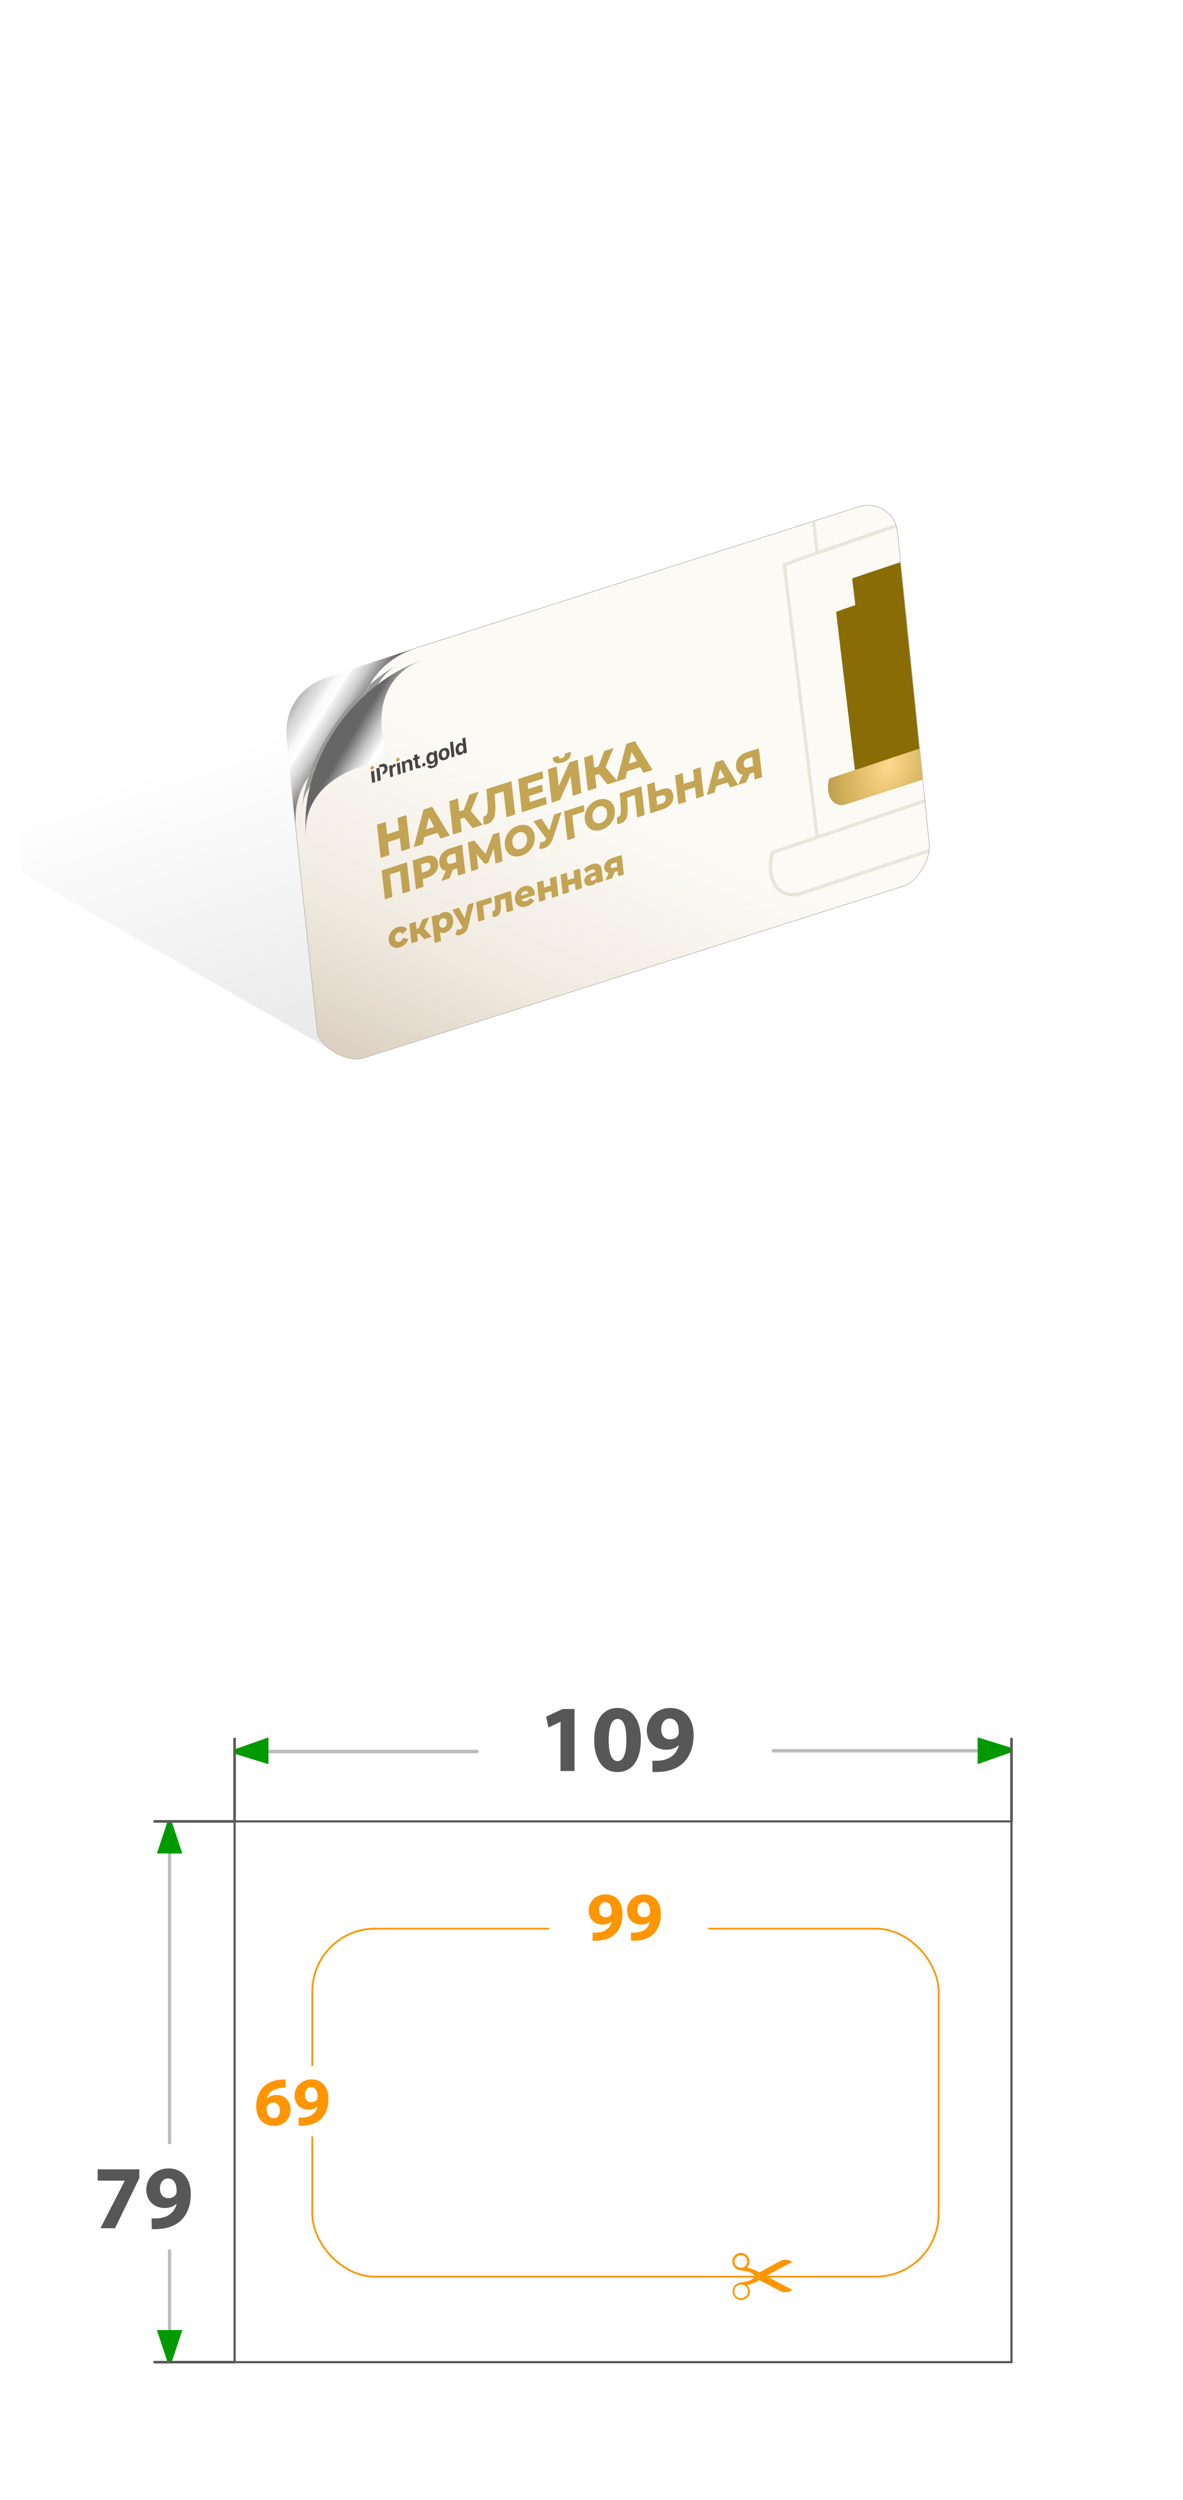 <?xml version="1.0" encoding="UTF-8"?>
<svg id="_Слой_2" data-name="Слой 2" xmlns="http://www.w3.org/2000/svg" xmlns:xlink="http://www.w3.org/1999/xlink" viewBox="0 0 180.58 381.63">
  <defs>
    <style>
      .cls-1, .cls-2, .cls-3, .cls-4 {
        fill: #fff;
      }

      .cls-5 {
        fill: #575757;
      }

      .cls-6 {
        filter: url(#drop-shadow-1);
      }

      .cls-6, .cls-7, .cls-8, .cls-9, .cls-10, .cls-11, .cls-12 {
        fill: none;
      }

      .cls-2 {
        stroke-width: .33px;
      }

      .cls-2, .cls-3, .cls-7, .cls-8, .cls-9, .cls-4, .cls-10, .cls-12, .cls-13 {
        stroke-miterlimit: 10;
      }

      .cls-2, .cls-8 {
        stroke: #585858;
      }

      .cls-14 {
        fill: url(#_Безымянный_градиент_2-3);
      }

      .cls-14, .cls-15, .cls-9, .cls-16 {
        fill-rule: evenodd;
      }

      .cls-3 {
        stroke-dasharray: 0 2.51;
        stroke-width: .25px;
      }

      .cls-3, .cls-4 {
        stroke: #ff9500;
      }

      .cls-17 {
        clip-path: url(#clippath-1);
      }

      .cls-18 {
        fill: #009a00;
      }

      .cls-19 {
        fill: #c0a253;
      }

      .cls-7, .cls-8, .cls-12 {
        stroke-linecap: round;
      }

      .cls-7, .cls-9, .cls-10 {
        stroke-width: .5px;
      }

      .cls-7, .cls-12 {
        stroke: #bcbcbc;
      }

      .cls-20 {
        fill: url(#_Безымянный_градиент_187-2);
        filter: url(#drop-shadow-4);
      }

      .cls-21 {
        fill: #c4a554;
      }

      .cls-22 {
        fill: url(#_Безымянный_градиент_2);
      }

      .cls-23 {
        fill: #ff9500;
      }

      .cls-24 {
        fill: url(#_Безымянный_градиент_187);
        filter: url(#drop-shadow-2);
      }

      .cls-25 {
        fill: url(#_Безымянный_градиент_38);
      }

      .cls-8 {
        stroke-width: .4px;
      }

      .cls-26 {
        fill: url(#_Безымянный_градиент_279);
      }

      .cls-15 {
        fill: url(#_Безымянный_градиент_2-2);
      }

      .cls-9, .cls-10 {
        stroke: #e8e5d9;
      }

      .cls-4 {
        stroke-width: .27px;
      }

      .cls-27 {
        clip-path: url(#clippath);
      }

      .cls-28, .cls-16 {
        fill: #434343;
      }

      .cls-12 {
        stroke-width: .53px;
      }

      .cls-29 {
        fill: url(#_Безымянный_градиент_216);
        filter: url(#drop-shadow-3);
      }

      .cls-30 {
        fill: #fbfaf5;
      }

      .cls-13 {
        fill: url(#_Безымянный_градиент_24);
        stroke: #b2b2b2;
        stroke-width: .09px;
      }
    </style>
    <clipPath id="clippath">
      <rect class="cls-11" x="109.58" y="342.42" width="12.86" height="9.21" transform="translate(-92.82 46.56) rotate(-16.32)"/>
    </clipPath>
    <linearGradient id="_Безымянный_градиент_38" data-name="Безымянный градиент 38" x1="63.99" y1="104.75" x2="105.39" y2="237.22" gradientUnits="userSpaceOnUse">
      <stop offset="0" stop-color="#000" stop-opacity="0"/>
      <stop offset="1" stop-color="#000" stop-opacity=".25"/>
    </linearGradient>
    <linearGradient id="_Безымянный_градиент_279" data-name="Безымянный градиент 279" x1="45.65" y1="87.05" x2="80.25" y2="108.86" gradientUnits="userSpaceOnUse">
      <stop offset=".25" stop-color="#b2b2b2"/>
      <stop offset=".27" stop-color="#cdcdcd"/>
      <stop offset=".31" stop-color="#e8e8e8"/>
      <stop offset=".33" stop-color="#f9f9f9"/>
      <stop offset=".36" stop-color="#fff"/>
      <stop offset=".37" stop-color="#f0f0f0"/>
      <stop offset=".41" stop-color="#cbcbcb"/>
      <stop offset=".45" stop-color="#8f8f8f"/>
      <stop offset=".48" stop-color="#666"/>
    </linearGradient>
    <filter id="drop-shadow-1" filterUnits="userSpaceOnUse">
      <feOffset dx="1.58" dy="1.58"/>
      <feGaussianBlur result="blur" stdDeviation="2.11"/>
      <feFlood flood-color="#000" flood-opacity=".25"/>
      <feComposite in2="blur" operator="in"/>
      <feComposite in="SourceGraphic"/>
    </filter>
    <linearGradient id="_Безымянный_градиент_187" data-name="Безымянный градиент 187" x1="62.92" y1="99.88" x2="61.46" y2="98.57" gradientUnits="userSpaceOnUse">
      <stop offset=".2" stop-color="#b2b2b2"/>
      <stop offset=".26" stop-color="#cdcdcd"/>
      <stop offset=".34" stop-color="#e8e8e8"/>
      <stop offset=".4" stop-color="#f9f9f9"/>
      <stop offset=".46" stop-color="#fff"/>
      <stop offset=".48" stop-color="#f0f0f0"/>
      <stop offset=".54" stop-color="#cbcbcb"/>
      <stop offset=".61" stop-color="#8f8f8f"/>
      <stop offset=".66" stop-color="#666"/>
    </linearGradient>
    <filter id="drop-shadow-2" filterUnits="userSpaceOnUse">
      <feOffset dx="1.58" dy="1.58"/>
      <feGaussianBlur result="blur-2" stdDeviation="2.11"/>
      <feFlood flood-color="#000" flood-opacity=".25"/>
      <feComposite in2="blur-2" operator="in"/>
      <feComposite in="SourceGraphic"/>
    </filter>
    <linearGradient id="_Безымянный_градиент_216" data-name="Безымянный градиент 216" x1="-408.26" y1="1176.61" x2="-416.96" y2="1168.86" gradientTransform="translate(338.89 -1252.63) rotate(-17.39) scale(1.1 1.04) skewX(-9.98)" gradientUnits="userSpaceOnUse">
      <stop offset="0" stop-color="#f0f0f0"/>
      <stop offset=".5" stop-color="#989898"/>
      <stop offset="1" stop-color="#989898"/>
    </linearGradient>
    <filter id="drop-shadow-3" filterUnits="userSpaceOnUse">
      <feOffset dx=".81" dy=".81"/>
      <feGaussianBlur result="blur-3" stdDeviation="1.09"/>
      <feFlood flood-color="#000" flood-opacity=".25"/>
      <feComposite in2="blur-3" operator="in"/>
      <feComposite in="SourceGraphic"/>
    </filter>
    <clipPath id="clippath-1">
      <path class="cls-11" d="m137.99,135.22l-82.62,26.31c-2.55.82-6.67-1.52-6.96-4.18l-3.37-31.93c.24-7.72,7.78-10.03,11.05-10.74.85-.18,1.38-1.03,1.16-1.87-.85-3.13-1.81-10.08,4.81-13.32l68.98-22.04c2.96-.92,5.65.72,5.94,4.13l4.88,47.42c.23,2.14-1.83,5.57-3.88,6.22Z"/>
    </clipPath>
    <radialGradient id="_Безымянный_градиент_2" data-name="Безымянный градиент 2" cx="-1238.13" cy="-636.39" fx="-1238.13" fy="-636.39" r=".06" gradientTransform="translate(-165018.13 1259939.29) rotate(109.17) scale(1012.79 -404.82) skewX(-.86)" gradientUnits="userSpaceOnUse">
      <stop offset="0" stop-color="#ffd88d"/>
      <stop offset=".49" stop-color="#d3b25b"/>
      <stop offset=".77" stop-color="#b3964d"/>
      <stop offset="1" stop-color="#896c05"/>
    </radialGradient>
    <radialGradient id="_Безымянный_градиент_2-2" data-name="Безымянный градиент 2" cx="-1236.98" cy="-636.11" fx="-1236.98" fy="-636.11" r=".06" gradientTransform="translate(317688.79 616091.04) rotate(83.32) scale(602.83 -383.26) skewX(-14.19)" xlink:href="#_Безымянный_градиент_2"/>
    <radialGradient id="_Безымянный_градиент_2-3" data-name="Безымянный градиент 2" cx="-16.08" cy="219.21" fx="-16.08" fy="219.21" r="16.37" gradientTransform="translate(122.09 -110.41) rotate(-28.5) scale(.92 .94) skewX(-22.05)" xlink:href="#_Безымянный_градиент_2"/>
    <linearGradient id="_Безымянный_градиент_24" data-name="Безымянный градиент 24" x1="108.81" y1="91.16" x2="66.05" y2="189.61" gradientUnits="userSpaceOnUse">
      <stop offset=".33" stop-color="#c69c6d" stop-opacity="0"/>
      <stop offset=".58" stop-color="#a98054" stop-opacity=".11"/>
      <stop offset="1" stop-color="#603813" stop-opacity=".4"/>
    </linearGradient>
    <linearGradient id="_Безымянный_градиент_187-2" data-name="Безымянный градиент 187" x1="-403.96" y1="1180.63" x2="-421.11" y2="1165.35" gradientTransform="translate(338.89 -1252.63) rotate(-17.39) scale(1.1 1.04) skewX(-9.98)" xlink:href="#_Безымянный_градиент_187"/>
    <filter id="drop-shadow-4" filterUnits="userSpaceOnUse">
      <feOffset dx="1.58" dy="1.58"/>
      <feGaussianBlur result="blur-4" stdDeviation="2.11"/>
      <feFlood flood-color="#000" flood-opacity=".25"/>
      <feComposite in2="blur-4" operator="in"/>
      <feComposite in="SourceGraphic"/>
    </filter>
  </defs>
  <g id="_Слой_1-2" data-name="Слой 1">
    <g>
      <rect class="cls-1" width="180" height="180"/>
      <g>
        <rect class="cls-1" x=".58" y="201.63" width="180" height="180"/>
        <rect class="cls-2" x="35.81" y="278.02" width="118.59" height="82.54"/>
        <g>
          <g>
            <path class="cls-5" d="m85.56,262.83h-.03l-1.81.86-.36-1.66,2.52-1.17h1.82v9.47h-2.14v-7.5Z"/>
            <path class="cls-5" d="m97.82,265.55c0,2.91-1.18,4.94-3.58,4.94s-3.53-2.2-3.54-4.88c0-2.75,1.15-4.91,3.6-4.91s3.53,2.26,3.53,4.85Zm-4.91.06c0,2.17.52,3.21,1.37,3.21s1.33-1.08,1.33-3.23-.45-3.21-1.34-3.21c-.8,0-1.36,1.02-1.36,3.24Z"/>
            <path class="cls-5" d="m99.59,268.75c.29.03.52.01.96,0,.68-.04,1.37-.23,1.87-.58.63-.42,1.03-1.05,1.19-1.76l-.03-.02c-.42.44-1.05.69-1.91.69-1.6,0-2.94-1.11-2.94-2.96s1.49-3.41,3.57-3.41c2.43,0,3.58,1.87,3.58,4.08,0,1.98-.63,3.41-1.66,4.37-.9.82-2.16,1.25-3.63,1.31-.36.03-.76.01-1,0v-1.72Zm1.34-4.77c0,.82.45,1.52,1.34,1.52.61,0,1.04-.28,1.24-.61.07-.15.1-.29.1-.57.01-1.01-.36-2-1.4-2-.74,0-1.28.67-1.28,1.66Z"/>
          </g>
          <g>
            <line class="cls-12" x1="36.87" y1="267.35" x2="72.79" y2="267.35"/>
            <path class="cls-18" d="m36.04,266.94l4.94-1.74v4.09l-4.94-1.53c-.31-.19-.3-.63,0-.81Z"/>
          </g>
          <g>
            <line class="cls-12" x1="118.05" y1="267.24" x2="153.35" y2="267.24"/>
            <path class="cls-18" d="m154.17,267.54l-4.94,1.74v-4.09l4.94,1.53c.31.19.3.63,0,.81Z"/>
          </g>
          <line class="cls-8" x1="35.81" y1="278.02" x2="35.81" y2="265.43"/>
          <line class="cls-8" x1="154.4" y1="278.02" x2="154.4" y2="265.43"/>
        </g>
        <line class="cls-7" x1="25.88" y1="280.06" x2="25.88" y2="327.06"/>
        <line class="cls-7" x1="25.88" y1="343.58" x2="25.88" y2="359.9"/>
        <g>
          <path class="cls-18" d="m25.5,360.34l-1.55-4.68h3.88l-1.55,4.68c-.18.29-.6.29-.77,0Z"/>
          <line class="cls-8" x1="23.59" y1="360.56" x2="35.81" y2="360.56"/>
        </g>
        <g>
          <path class="cls-18" d="m25.5,278.24l-1.55,4.68h3.88l-1.55-4.68c-.18-.29-.6-.29-.77,0Z"/>
          <line class="cls-8" x1="23.59" y1="278.02" x2="35.81" y2="278.02"/>
        </g>
        <g>
          <path class="cls-5" d="m21.27,331.13v1.33l-3.71,7.66h-2.23l3.7-7.23v-.03h-4.12v-1.73h6.35Z"/>
          <path class="cls-5" d="m23.15,338.61c.28.03.5.01.91,0,.65-.04,1.3-.22,1.77-.55.59-.4.98-1,1.13-1.67h-.03c-.4.4-1,.64-1.81.64-1.52,0-2.79-1.05-2.79-2.81s1.41-3.23,3.39-3.23c2.31,0,3.4,1.77,3.4,3.87,0,1.88-.59,3.24-1.58,4.15-.86.77-2.05,1.19-3.44,1.24-.35.03-.72.01-.95,0v-1.63Zm1.27-4.52c0,.77.43,1.44,1.27,1.44.58,0,.98-.26,1.17-.58.07-.14.1-.28.1-.54.01-.95-.35-1.89-1.33-1.89-.71,0-1.22.64-1.22,1.58Z"/>
        </g>
        <g>
          <rect class="cls-4" x="47.67" y="294.39" width="95.61" height="53.12" rx="9.6" ry="9.6"/>
          <rect class="cls-3" x="52.53" y="299.14" width="85.89" height="43.62" rx="5.99" ry="5.99"/>
          <rect class="cls-1" x="37.33" y="315.37" width="14.33" height="10.72"/>
          <g>
            <path class="cls-23" d="m43.6,318.67c-.18,0-.37,0-.62.02-1.42.12-2.06.84-2.24,1.63h.03c.34-.34.82-.54,1.46-.54,1.15,0,2.12.81,2.12,2.24s-1.04,2.48-2.52,2.48c-1.83,0-2.73-1.36-2.73-3,0-1.29.47-2.36,1.22-3.06.67-.62,1.57-.95,2.64-1,.3-.03.5-.02.64,0v1.23Zm-.88,3.44c0-.63-.34-1.18-1.02-1.18-.43,0-.79.26-.94.6-.05.1-.07.22-.07.41.03.73.38,1.38,1.12,1.38.56,0,.92-.52.92-1.21Z"/>
            <path class="cls-23" d="m45.57,323.23c.21.02.38,0,.7,0,.5-.03.99-.17,1.35-.42.45-.31.75-.76.87-1.28h-.02c-.31.3-.76.48-1.38.48-1.16,0-2.13-.8-2.13-2.14s1.08-2.47,2.58-2.47c1.76,0,2.59,1.35,2.59,2.95,0,1.43-.45,2.47-1.2,3.16-.65.59-1.56.91-2.62.95-.26.02-.55,0-.73,0v-1.24Zm.97-3.45c0,.59.33,1.1.97,1.1.44,0,.75-.2.9-.44.05-.11.07-.21.07-.41,0-.73-.26-1.45-1.01-1.45-.54,0-.93.49-.93,1.2Z"/>
          </g>
          <g class="cls-27">
            <path class="cls-23" d="m119.71,345.93c.39-.21.77-.42,1.16-.63,0,0,.02-.01.03-.02h0s-.03-.04-.04-.05c-.2-.15-.42-.25-.66-.28-.22-.03-.44,0-.65,0-.07,0-.15.03-.22.06-.08.03-.17.08-.25.12-.66.36-1.33.72-1.99,1.08-.38.2-.76.41-1.13.61-.05.03-.09.03-.14,0-.07-.04-.14-.08-.2-.12-.46-.25-.96-.42-1.46-.55-.03,0-.06-.01-.09-.02,0-.01,0-.02,0-.02.03-.05.07-.1.1-.15.21-.31.29-.65.22-1.03-.13-.65-.74-1.05-1.26-1.05-.45,0-.81.17-1.08.52-.22.29-.3.63-.25,1,.09.58.52.95.99,1.09.12.04.25.05.38.07.37.06.73.12,1.09.21.36.09.65.27.87.57.07.09.07.13,0,.22-.18.27-.42.45-.73.55-.43.14-.88.21-1.32.29-.21.04-.42.09-.61.21-.5.31-.74.86-.62,1.42.13.59.61.97,1.08,1.02.18.02.35.03.53-.02.68-.17,1.22-.89.91-1.75-.05-.14-.14-.26-.23-.39-.02-.03-.04-.05-.06-.09.03,0,.06-.02.08-.02.55-.15,1.09-.34,1.58-.65.04-.03.08-.05.13-.07.03-.02.06-.01.09,0,.15.08.3.16.45.23.91.48,1.82.95,2.72,1.43.08.04.15.08.23.1.15.05.31.06.46.07.41.02.78-.1,1.11-.36h0c-.19-.11-.38-.22-.58-.32-1.07-.57-2.14-1.13-3.21-1.7-.06-.03-.11-.06-.18-.1.03-.02.05-.03.08-.05.89-.49,1.78-.98,2.67-1.47Zm-5.66-.63c-.02.46-.48.87-.98.86-.53-.01-.96-.46-.95-.99,0-.49.44-.98,1.01-.93.25-.02.47.09.65.27.22.22.28.49.27.79Zm-.46,5.4c-.15.09-.31.08-.5.08-.23.04-.45-.06-.64-.23-.19-.17-.31-.38-.35-.64-.08-.55.24-1.03.78-1.18.37-.1.7.01.98.26.22.19.3.43.31.72.02.46-.2.76-.57.98Zm2.26-2.96c-.13,0-.24-.1-.24-.23,0-.13.11-.24.23-.24.13,0,.24.12.24.25,0,.1-.13.22-.24.22Z"/>
          </g>
          <rect class="cls-1" x="83.82" y="289.75" width="24.28" height="9.28"/>
          <g>
            <path class="cls-23" d="m90.47,294.99c.21.02.38.01.7,0,.5-.03.99-.17,1.35-.42.45-.31.75-.76.86-1.28h-.02c-.31.31-.76.48-1.38.48-1.16,0-2.13-.8-2.13-2.14s1.08-2.47,2.58-2.47c1.76,0,2.59,1.35,2.59,2.95,0,1.43-.45,2.47-1.2,3.16-.65.59-1.56.91-2.63.95-.26.02-.55.01-.73,0v-1.24Zm.97-3.45c0,.59.33,1.1.97,1.1.44,0,.75-.2.9-.44.05-.11.07-.21.07-.41.01-.73-.26-1.45-1.01-1.45-.54,0-.93.49-.93,1.2Z"/>
            <path class="cls-23" d="m96.33,294.99c.21.02.38.01.7,0,.5-.03.99-.17,1.35-.42.45-.31.75-.76.86-1.28h-.02c-.31.31-.76.48-1.38.48-1.16,0-2.13-.8-2.13-2.14s1.08-2.47,2.58-2.47c1.76,0,2.59,1.35,2.59,2.95,0,1.43-.45,2.47-1.2,3.16-.65.59-1.56.91-2.63.95-.26.02-.55.01-.73,0v-1.24Zm.97-3.45c0,.59.33,1.1.97,1.1.44,0,.75-.2.9-.44.05-.11.07-.21.07-.41.01-.73-.26-1.45-1.01-1.45-.54,0-.93.49-.93,1.2Z"/>
          </g>
        </g>
      </g>
      <g>
        <path class="cls-25" d="m2.69,28.91c.35,1.61.53,3.25.53,4.9v99.4l48.89,27.94,89.76-30.11L2.69,28.91Z"/>
        <path class="cls-26" d="m138.33,127.57l-84.54,26.97c-2.69.84-5.49-.97-5.83-3.77l-2.62-22.68c-.76-6.4-1.27-11.8-1.6-15.68-.33-3.91,2.03-7.53,5.73-8.82,4.23-1.47,10.39-3.55,17.78-5.87l63.78-20.27c1.39-.44,5.77,2.68,5.94,4.13l4.3,41.28c.26,2.16-.89,4.06-2.96,4.71Z"/>
        <path class="cls-30" d="m131.13,77.34c2.73-.87,5.57.99,5.87,3.84l4.87,47.83c.16,2-1.73,5.54-3.88,6.22l-82.62,26.31c-2.41.67-6.7-1.71-6.96-4.18l-3.21-30.46c-.02-.15-.04-.31-.05-.46-.95-10.62,9.91-13.43,9.91-13.43,0,0-2.2-10.47,8.56-14.14.14-.05.29-.1.44-.14l67.05-21.38Z"/>
        <path class="cls-6" d="m57.25,112.81c.22.84-.31,1.69-1.16,1.87-3.28.72-10.28,3.01-10.93,9.67l-.11-.98c.35-9.85,7.09-19.6,16.5-23.71l.5-.16c-6.62,3.24-5.66,10.19-4.81,13.32Z"/>
        <path class="cls-24" d="m63.11,99.05c-.36.14-.72.29-1.05.44l-.5.16c.5-.22,1.02-.43,1.55-.61Z"/>
        <path class="cls-29" d="m55.63,113.35s-9.73,2.47-10.35,9.26c.78-8.62,7.45-18.03,14.82-22.08-6.49,3.57-4.47,12.82-4.47,12.82Z"/>
        <g>
          <g class="cls-17">
            <g>
              <path class="cls-10" d="m153.22,117.51l-4.2-34.88c-.44-3.62-2.93-5.53-5.89-4.52l-18.38,6.28-.83-6.99c5.25-1.89,17.11-5.91,22.54-7.85,6.28-2.25,6.8,3.32,6.99,6.48l4.78,40.09-5.01,1.38Z"/>
              <path class="cls-9" d="m119.72,86.22l5.02,41.6-6.81,2.31c-.56,1.38-.9,6.57,3.62,6.48l26.53-8.85c.22-.05.43-.13.66-.22l.15-.05s.07-.04.1-.06c.08-.04.17-.09.25-.13,2.62-1.45,4.44-5.22,4.11-8.46h0s-.01-.12-.01-.12v-.03s0-.02,0-.04l-4.19-35.01c-.21-3.01-1.34-7.22-6.86-5.29-1.66.58-3.93,1.36-6.44,2.21-5.65,1.93-12.49,4.26-16.12,5.66Z"/>
              <path class="cls-9" d="m148.99,127.43s-.07.04-.1.06l-.15.05c.08-.04.17-.07.25-.11Zm-.91.33c-2.18.54-3.88-.14-4.21-2.94-.13-1.07-.09-2.48.2-3.57l-26.15,8.88c-.47,1.17-.78,5.2,1.84,6.21.84.32,1.81.26,2.78-.06l25.53-8.52Z"/>
            </g>
            <g>
              <path class="cls-22" d="m133.5,117.01l-3.42-28.72c3.07-1.07,10.01-3.33,13.18-4.43,3.68-1.27,3.98,1.99,4.09,3.84l2.8,23.49-16.65,5.83Z"/>
              <path class="cls-15" d="m127.63,93.41l2.87,24.12.53-.15-4.42,1.47c-.33.81-.56,4.06,2.08,4.04l15.52-4.99c.13-.03.25-.07.38-.12l.09-.03s.04-.02.06-.04c.05-.02.1-.05.15-.08,1.53-.83,2.59-3.02,2.41-4.92h0s0-.07,0-.07v-.02s0-.01,0-.02l-2.45-20.51c-.12-1.76-.78-4.23-4.01-3.14-.97.33-2.3.76-3.77,1.25-3.31,1.09-7.3,2.4-9.43,3.19Z"/>
              <path class="cls-14" d="m144.75,117.72s-.04.02-.06.04l-.09.03s.1-.04.15-.07Zm-.53.19c-1.27.3-2.35-.58-2.55-2.22-.07-.62-.01-1.28.16-1.91h-.02s-15.2,5.07-15.2,5.07c-.33.81-.56,4.06,2.08,4.04l15.52-4.99Z"/>
            </g>
          </g>
          <g>
            <path class="cls-21" d="m59.45,130.52l-1.34.43-.58-5.07,1.34-.43.58,5.08Zm1.68-2.6l-2.01.65-.14-1.19,2.01-.65.14,1.19Zm-.45-3.07l1.34-.43.58,5.08-1.34.43-.58-5.08Z"/>
            <path class="cls-21" d="m63.15,129.32l1.5-5.75,1.32-.43,2.68,4.4-1.39.45-2.14-3.84.53-.17-1.13,4.9-1.37.44Zm1.03-1.36l.22-1.16,2.31-.75.46.94-3,.97Z"/>
            <path class="cls-21" d="m69.15,127.38l-.58-5.08,1.33-.43.58,5.08-1.33.43Zm.72-2.25l-.13-1.15,1.72-.56.13,1.15-1.72.56Zm1.89-1.06l-1.25.25,1.15-3.02,1.4-.46-1.31,3.22Zm.39,2.34l-1.6-1.99.99-1.02,2.13,2.51-1.52.49Z"/>
            <path class="cls-21" d="m74.44,125.76c-.09.03-.19.05-.29.07-.1.02-.21.03-.33.04l-.07-1.2c.07,0,.13-.02.19-.04.19-.06.31-.18.39-.37.08-.19.12-.43.12-.73,0-.3,0-.64-.04-1.03l-.16-2.04,3.81-1.23.58,5.08-1.32.43-.49-4.25.33.21-1.92.62.23-.42.1,1.18c.04.49.06.95.05,1.35s-.04.77-.12,1.08c-.08.31-.2.57-.38.78s-.41.36-.71.46Z"/>
            <path class="cls-21" d="m80.86,122.43l2.47-.8.13,1.12-3.79,1.23-.58-5.07,3.7-1.2.13,1.12-2.38.77.33,2.84Zm-.32-1.96l2.2-.71.12,1.07-2.2.71-.12-1.07Z"/>
            <path class="cls-21" d="m84.22,122.5l-.58-5.07,1.32-.43.34,2.98,1.61-3.61,1.26-.41.58,5.08-1.32.43-.34-2.98-1.6,3.61-1.26.41Zm1.64-6.12c-.49.16-.85.17-1.09.04-.24-.13-.38-.39-.43-.76l.9-.29c.02.17.07.28.16.34.09.06.22.06.38,0,.17-.06.29-.14.36-.25.07-.11.1-.25.08-.42l.9-.29c.04.38-.03.7-.23.98-.2.28-.54.49-1.03.65Z"/>
            <path class="cls-21" d="m89.73,120.71l-.58-5.08,1.33-.43.58,5.07-1.33.43Zm.72-2.25l-.13-1.15,1.72-.56.13,1.15-1.72.56Zm1.89-1.06l-1.25.25,1.15-3.02,1.4-.46-1.31,3.22Zm.39,2.34l-1.6-1.99.99-1.02,2.13,2.51-1.52.49Z"/>
            <path class="cls-21" d="m94.1,119.3l1.5-5.75,1.32-.43,2.68,4.4-1.39.45-2.14-3.84.53-.17-1.13,4.9-1.36.44Zm1.03-1.36l.22-1.16,2.31-.75.46.94-3,.97Z"/>
            <path class="cls-21" d="m58.76,137.27l-.5-4.4,3.85-1.25.5,4.4-1.15.37-.42-3.69.29.19-2.07.67.22-.35.42,3.69-1.14.37Z"/>
            <path class="cls-21" d="m63.49,135.74l-.5-4.4,1.87-.61c.38-.12.71-.16,1-.12.29.04.52.16.69.36.17.2.28.46.32.79.04.34,0,.65-.12.94-.12.29-.31.54-.57.76-.26.22-.57.39-.95.51l-1.23.4.46-.72.19,1.7-1.16.38Zm.98-1.93l-.59-.42,1.16-.38c.24-.08.42-.19.53-.34.11-.15.15-.33.13-.53-.02-.2-.1-.33-.24-.41-.13-.08-.32-.07-.56,0l-1.16.38.46-.74.28,2.44Z"/>
            <path class="cls-21" d="m69.91,133.66l-.16-1.36.31.17-1.04.34c-.36.12-.69.15-.97.11-.28-.04-.51-.16-.68-.36-.17-.19-.27-.46-.31-.8-.04-.35,0-.67.12-.97.12-.3.31-.56.57-.78.26-.22.57-.39.94-.51l1.85-.6.5,4.4-1.14.37Zm-2.53.82l.85-1.93,1.16-.38-.78,1.9-1.22.4Zm2.32-2.58l-.23-1.97.31.22-.96.31c-.23.07-.39.18-.49.33-.1.15-.14.34-.11.56.03.22.1.37.23.45s.3.08.52,0l.97-.31-.24.4Z"/>
            <path class="cls-21" d="m71.93,133l-.51-4.4.96-.31,2.04,2.44-.5.16,1.31-3.53.96-.31.52,4.4-1.07.35-.31-2.66.18-.06-.98,2.63-.52.17-1.53-1.82.22-.07.31,2.66-1.07.35Z"/>
            <path class="cls-21" d="m79.6,130.61c-.32.11-.63.15-.92.12-.29-.02-.55-.1-.78-.25-.23-.14-.41-.33-.56-.58-.15-.24-.24-.53-.28-.86-.04-.33-.01-.65.07-.96.08-.31.21-.61.39-.88.18-.27.4-.51.66-.71.27-.21.56-.36.89-.46.33-.11.64-.15.93-.12.29.02.55.1.77.24.23.14.41.33.56.57.15.24.24.52.28.86.04.34.02.66-.06.98-.08.32-.21.61-.39.88-.18.27-.41.51-.67.71-.26.2-.56.36-.89.46Zm-.12-1.03c.16-.05.3-.13.43-.23.13-.1.24-.22.32-.37.09-.14.15-.3.19-.47s.05-.35.02-.55c-.02-.19-.07-.36-.14-.49-.07-.13-.17-.24-.28-.32-.11-.08-.24-.12-.38-.14-.14-.02-.29,0-.45.05s-.3.13-.43.23-.24.23-.33.37c-.09.15-.15.3-.19.47-.04.17-.04.35-.02.54.02.19.07.36.14.49.07.13.17.24.28.32.11.08.24.13.38.14.14.02.29,0,.45-.05Z"/>
            <path class="cls-21" d="m83.74,128.49l-2.31-3.13,1.23-.4,1.62,2.44-.54,1.09Zm-1.27.07c.24,0,.43-.04.57-.12s.26-.22.35-.43l.16-.39.09-.15.96-3.15,1.13-.37-1.3,3.94c-.13.4-.3.72-.51.98s-.45.44-.73.56c-.28.12-.57.16-.89.12l.17-1.01Z"/>
            <path class="cls-21" d="m86.61,128.25l-.51-4.4,3.01-.97.11.99-2.11.68.21-.36.43,3.69-1.14.37Z"/>
            <path class="cls-21" d="m91.81,126.66c-.32.11-.63.14-.92.12-.29-.02-.55-.1-.78-.25-.23-.14-.41-.33-.56-.58-.15-.24-.24-.53-.28-.86-.04-.33-.01-.65.07-.96.08-.31.21-.61.39-.88.18-.27.4-.51.66-.71.26-.2.56-.36.89-.46s.64-.15.93-.12c.29.02.55.11.78.24.23.14.41.33.56.57.15.24.24.53.28.86.04.34.02.66-.06.98-.08.32-.21.61-.39.88-.18.27-.41.51-.67.71-.26.2-.56.36-.89.46Zm-.12-1.03c.16-.05.3-.13.43-.23.13-.1.23-.22.32-.37.09-.14.15-.3.19-.47s.05-.35.03-.55c-.02-.19-.07-.36-.14-.49-.07-.13-.17-.24-.28-.32-.11-.08-.24-.12-.38-.14-.14-.01-.29,0-.45.05s-.3.13-.43.23-.24.23-.32.37c-.09.15-.15.3-.19.47-.04.17-.04.35-.02.54.02.19.07.36.14.49.07.14.17.24.28.32.11.08.24.12.38.14s.29,0,.45-.05Z"/>
            <path class="cls-21" d="m94.75,125.69c-.08.03-.17.05-.25.06-.09.01-.18.03-.28.03l-.06-1.04c.06,0,.12-.02.17-.04.16-.05.27-.16.34-.32.06-.16.1-.37.1-.63,0-.26,0-.56-.03-.9l-.14-1.77,3.31-1.07.5,4.4-1.14.37-.42-3.69.29.19-1.66.54.2-.37.09,1.02c.03.43.05.82.05,1.17,0,.36-.04.67-.1.94-.07.27-.17.5-.33.68-.15.18-.36.31-.61.4Z"/>
            <path class="cls-21" d="m101.03,120.46c.5-.16.9-.17,1.2-.02.3.15.48.46.54.95.06.52-.05.96-.33,1.32-.28.36-.69.63-1.23.81l-1.93.63-.5-4.4,1.14-.37.16,1.4.96-.31Zm.01,2.18c.19-.06.34-.17.44-.32.1-.15.14-.33.12-.54-.02-.21-.1-.33-.22-.38-.12-.05-.28-.04-.47.02l-.73.24.14,1.21.73-.24Z"/>
            <path class="cls-21" d="m104.7,122.39l-1.16.38-.5-4.4,1.16-.38.5,4.4Zm1.46-2.25l-1.75.57-.12-1.03,1.75-.57.12,1.03Zm-.39-2.66l1.16-.38.51,4.4-1.16.38-.5-4.4Z"/>
            <path class="cls-21" d="m107.91,121.35l1.31-4.99,1.14-.37,2.32,3.81-1.21.39-1.85-3.33.46-.15-.98,4.25-1.18.38Zm.89-1.18l.19-1.01,2-.65.4.82-2.6.84Z"/>
            <path class="cls-21" d="m115.21,118.98l-.16-1.36.31.17-1.04.34c-.36.12-.69.15-.97.11s-.51-.16-.68-.36c-.17-.2-.28-.46-.31-.8-.04-.35,0-.67.12-.97s.31-.56.57-.78c.26-.22.57-.39.94-.51l1.85-.6.51,4.4-1.14.37Zm-2.52.82l.85-1.92,1.16-.38-.78,1.9-1.22.4Zm2.32-2.58l-.23-1.97.31.22-.96.31c-.23.07-.39.18-.49.33s-.14.34-.12.56c.03.22.1.37.23.45.13.08.3.08.52,0l.97-.31-.24.4Z"/>
          </g>
          <g>
            <path class="cls-21" d="m61.12,144.58c-.31.1-.59.12-.85.07-.25-.05-.46-.18-.63-.36-.16-.19-.26-.43-.3-.73-.03-.3,0-.59.11-.86s.28-.52.5-.73c.22-.21.49-.37.8-.47.31-.1.59-.12.84-.05.25.07.43.22.56.44l-.71.66c-.08-.12-.17-.19-.28-.23-.1-.03-.21-.03-.32,0-.11.04-.21.1-.3.18-.08.08-.15.19-.19.31-.04.12-.06.26-.04.42.02.15.06.27.13.36s.15.15.25.17c.1.03.2.02.31-.02.11-.04.21-.1.3-.2.09-.09.16-.22.21-.38l.8.17c-.07.29-.21.54-.42.76-.21.22-.48.38-.79.48Z"/>
            <path class="cls-21" d="m62.82,143.98l-.34-2.98.97-.31.34,2.98-.97.31Zm.56-1.28l-.09-.81,1.01-.33.09.81-1.01.33Zm1.26-.73l-.92.2.75-1.81,1.04-.33-.86,1.95Zm.12,1.39l-1-1.12.73-.75,1.43,1.49-1.15.37Z"/>
            <path class="cls-21" d="m66.36,143.94l-.47-4.05.93-.3.06.51.1.99.16.97.18,1.57-.97.32Zm1.63-1.58c-.24.08-.44.08-.62.03-.18-.06-.33-.19-.44-.38-.11-.2-.19-.47-.23-.82-.04-.36-.03-.66.02-.92.06-.25.16-.46.31-.63.15-.17.35-.29.6-.37.25-.08.49-.09.71-.03.22.06.4.19.55.38.15.19.24.44.28.76.04.31,0,.6-.09.87-.1.27-.24.5-.43.69-.19.19-.42.33-.67.41Zm-.3-.76c.11-.04.2-.09.29-.18.08-.08.14-.19.18-.31s.05-.26.04-.41c-.02-.16-.06-.28-.12-.37-.06-.09-.14-.14-.24-.17s-.2-.02-.3.01c-.11.04-.2.09-.29.18-.08.08-.14.19-.18.31s-.05.26-.03.42c.02.15.06.26.12.35.06.09.14.15.24.17.09.03.19.02.3-.01Z"/>
            <path class="cls-21" d="m70.63,141.58l-1.58-2.71,1-.32,1.18,2.12-.6.92Zm-.27,1.11c-.14.05-.29.07-.45.07s-.29-.03-.39-.08l.26-.84c.06.03.14.05.22.06.08,0,.16,0,.23-.03.11-.04.19-.09.25-.16.05-.07.1-.17.13-.3l.09-.38.06-.13.66-2.81.92-.3-.84,3.49c-.07.29-.16.53-.26.71-.11.18-.23.33-.38.44-.14.11-.31.19-.49.25Z"/>
            <path class="cls-21" d="m73.01,140.68l-.34-2.98,2.32-.75.1.84-1.57.51.18-.29.27,2.37-.97.31Z"/>
            <path class="cls-21" d="m75.22,139.96l-.05-.86s.04,0,.06-.01c.02,0,.04,0,.05-.01.09-.03.16-.07.2-.14.04-.06.07-.14.09-.22.02-.09.02-.19.02-.3,0-.11,0-.23-.02-.36l-.1-1.26,2.51-.81.34,2.98-.97.31-.27-2.38.25.16-1.12.36.18-.31.05.71c.02.27.03.52.02.75,0,.23-.04.43-.09.61-.05.18-.13.32-.24.45-.11.12-.25.21-.43.27-.07.02-.14.04-.22.05-.08.01-.17.02-.26.02Z"/>
            <path class="cls-21" d="m80.42,138.33c-.33.11-.63.13-.89.08s-.47-.18-.63-.37c-.16-.19-.26-.43-.29-.72-.03-.3,0-.59.11-.86.1-.28.26-.52.48-.72.21-.21.47-.36.76-.45.27-.09.53-.11.77-.06.24.05.44.17.6.35.16.18.26.44.3.77,0,.04,0,.08,0,.13,0,.05,0,.09,0,.14l-2.2.71-.06-.55,1.68-.54-.35.27c-.01-.13-.05-.24-.11-.33-.06-.08-.14-.14-.23-.17-.09-.03-.2-.02-.31.02-.12.04-.22.1-.3.18-.08.08-.14.18-.18.3-.03.12-.04.24-.03.38l.02.16c.02.15.06.26.13.35.07.09.16.14.27.17.11.02.24,0,.39-.04.14-.05.25-.1.35-.18s.18-.17.26-.29l.57.41c-.11.2-.26.37-.45.51-.19.14-.41.26-.67.35Z"/>
            <path class="cls-21" d="m82.3,137.67l-.34-2.98.97-.31.13,1.11,1-.32-.13-1.11.97-.32.34,2.98-.97.32-.12-1.04-1,.32.12,1.04-.97.31Z"/>
            <path class="cls-21" d="m85.9,136.51l-.34-2.98.97-.31.13,1.11,1-.32-.13-1.11.97-.32.34,2.98-.97.32-.12-1.04-1,.32.12,1.04-.97.31Z"/>
            <path class="cls-21" d="m91.14,134.81l-.06-.55-.08-.12-.12-1.02c-.02-.17-.08-.28-.18-.34-.1-.06-.26-.06-.46,0-.13.04-.27.11-.4.2-.13.09-.24.19-.33.3l-.4-.6c.14-.16.32-.31.54-.44.21-.13.43-.24.65-.31.45-.15.81-.15,1.08,0,.27.14.44.45.49.92l.19,1.65-.91.29Zm-.81.32c-.22.07-.41.09-.57.06s-.29-.1-.39-.21c-.1-.11-.15-.25-.17-.42-.02-.18,0-.36.08-.52.07-.16.19-.31.37-.44.17-.13.4-.24.69-.33l.66-.21.06.55-.52.17c-.16.05-.26.11-.32.18-.06.07-.08.15-.07.25,0,.09.05.15.12.19.07.04.16.04.28,0,.11-.04.21-.1.29-.18.08-.08.13-.19.16-.32l.18.34c-.03.22-.11.41-.25.56s-.33.27-.57.35Z"/>
            <path class="cls-21" d="m94.37,133.76l-.11-.96.14.11-.7.23c-.41.13-.75.15-1.01.04-.26-.1-.41-.32-.45-.66-.04-.36.05-.68.28-.95s.55-.48.98-.62l1.39-.45.34,2.98-.86.28Zm-1.96.64l.6-1.37.98-.32-.56,1.35-1.03.33Zm1.81-1.92l-.13-1.13.15.22-.63.21c-.13.04-.23.1-.3.18-.06.07-.09.17-.08.29.03.24.17.31.45.22l.64-.21-.1.23Z"/>
          </g>
          <g>
            <path class="cls-16" d="m57.28,119.37l-.47.15-.19-1.74.47-.15.19,1.74Zm2.3-.73l-.19-1.74.44-.14.03.31h0c.02-.12.06-.22.12-.3.06-.08.14-.14.24-.17.05-.02.09-.02.13-.02l.04.42s-.1,0-.17.02c-.11.04-.2.1-.25.19-.05.09-.08.19-.06.32l.1.98-.45.14Zm.98-2.12l.19,1.74.45-.14-.19-1.74-.45.14Zm.94,1.5l-.19-1.74.44-.14.03.31h0c.03-.13.09-.23.17-.32.08-.09.19-.15.31-.19.18-.06.33-.05.45.04.11.08.18.23.2.43l.12,1.12-.45.14-.11-1.03c-.01-.12-.05-.2-.11-.24-.06-.05-.14-.05-.24-.02s-.18.09-.23.18c-.05.09-.07.19-.06.31l.11,1-.45.14Zm2.18-2.91l-.45.14.04.4-.23.07.04.36.23-.07.1.92c.02.17.07.28.16.33.09.05.24.04.43-.02.09-.03.16-.06.21-.09l-.04-.35s-.07.03-.11.04c-.13.04-.2,0-.22-.13l-.09-.84.31-.1-.04-.36-.31.1-.04-.4Zm-4.79,1.56c-.16-.1-.35-.12-.58-.04l-.44.14.04.39-.47.15.21,1.95.47-.15-.07-.74-.04-.38-.1-.83.32-.1c.13-.04.24-.04.32,0,.08.05.13.14.14.27s-.01.25-.08.34c-.05.07-.12.13-.21.17l.04.39h0c.24-.08.42-.21.55-.41.13-.2.19-.41.16-.65s-.12-.41-.28-.51Z"/>
            <ellipse class="cls-19" cx="56.81" cy="117.22" rx=".3" ry=".24" transform="translate(-69.56 85.62) rotate(-50.11)"/>
            <ellipse class="cls-19" cx="60.73" cy="115.97" rx=".3" ry=".24" transform="translate(-67.19 88.18) rotate(-50.11)"/>
            <path class="cls-28" d="m64.89,116.86c-.04.07-.1.11-.17.13s-.13.02-.18-.02c-.05-.04-.08-.09-.09-.16s.01-.14.05-.21c.04-.07.1-.11.17-.13s.13-.02.18.02c.05.04.08.09.09.16s0,.14-.05.21Z"/>
            <path class="cls-28" d="m65.97,116.2c.11-.04.2-.11.25-.22.06-.11.08-.24.06-.4s-.06-.27-.14-.34c-.08-.07-.17-.09-.28-.05s-.19.11-.25.22c-.06.11-.07.25-.06.4s.06.27.14.34c.07.07.17.08.28.05Zm.1,1.02c-.22.07-.4.08-.55.02-.15-.05-.24-.16-.28-.31l.44-.14c.02.05.07.09.13.11.07.02.14.01.23-.01.11-.04.2-.1.26-.18.06-.08.08-.17.07-.27l-.03-.3h0c-.03.11-.09.2-.17.29-.09.09-.19.15-.31.18-.2.07-.38.04-.51-.08-.14-.12-.22-.31-.25-.58s0-.51.11-.71c.1-.2.26-.33.47-.4.12-.04.22-.04.32-.01.1.03.17.09.23.18h0s-.03-.3-.03-.3l.45-.14.18,1.7c.02.21-.04.39-.17.56-.14.17-.33.3-.58.37Z"/>
            <path class="cls-28" d="m68.46,115.58c-.13.21-.32.35-.57.43s-.46.06-.63-.05c-.16-.11-.26-.31-.29-.59s.02-.52.15-.73c.13-.21.32-.35.57-.43s.46-.06.62.05c.17.11.26.31.29.59s-.02.53-.15.73Zm-.61.07c.11-.04.19-.11.25-.23.05-.12.07-.26.05-.43s-.06-.29-.14-.37c-.08-.07-.17-.09-.28-.06s-.19.11-.25.23c-.05.12-.07.26-.05.43s.06.29.14.37c.08.07.17.09.28.06Z"/>
            <path class="cls-28" d="m68.94,115.63l-.25-2.33.45-.14.25,2.33-.45.14Z"/>
            <path class="cls-28" d="m70.32,115.22c-.21.07-.38.04-.52-.08-.14-.12-.22-.32-.25-.6s0-.51.11-.71c.11-.2.26-.33.47-.4.12-.04.22-.04.32,0,.1.03.17.09.22.17h0s-.1-.9-.1-.9l.45-.14.25,2.33-.45.14-.03-.3h0c-.03.11-.09.21-.17.3-.09.09-.19.15-.31.19Zm0-1.45c-.11.04-.2.11-.25.22-.06.11-.07.25-.06.41s.06.27.14.34c.08.07.17.09.28.05s.2-.11.25-.22c.06-.11.08-.25.06-.41s-.06-.27-.14-.34c-.08-.07-.17-.09-.28-.05Z"/>
          </g>
        </g>
        <path class="cls-13" d="m131.13,77.34c2.73-.87,5.57.99,5.87,3.84l4.87,47.83c.16,2-1.73,5.54-3.88,6.22l-82.62,26.31c-2.41.67-6.7-1.71-6.96-4.18l-3.21-30.46c-.02-.15-.04-.31-.05-.46-.95-10.62,9.91-13.43,9.91-13.43,0,0-2.2-10.47,8.56-14.14.14-.05.29-.1.44-.14l67.05-21.38Z"/>
        <path class="cls-20" d="m57.25,112.81c.22.84-.31,1.69-1.16,1.87-3.59.78-11.67,3.46-10.94,11.75-1.2-11.54,6.98-23.73,18.48-27.57-8.33,2.84-7.28,10.59-6.38,13.95Z"/>
      </g>
    </g>
  </g>
</svg>